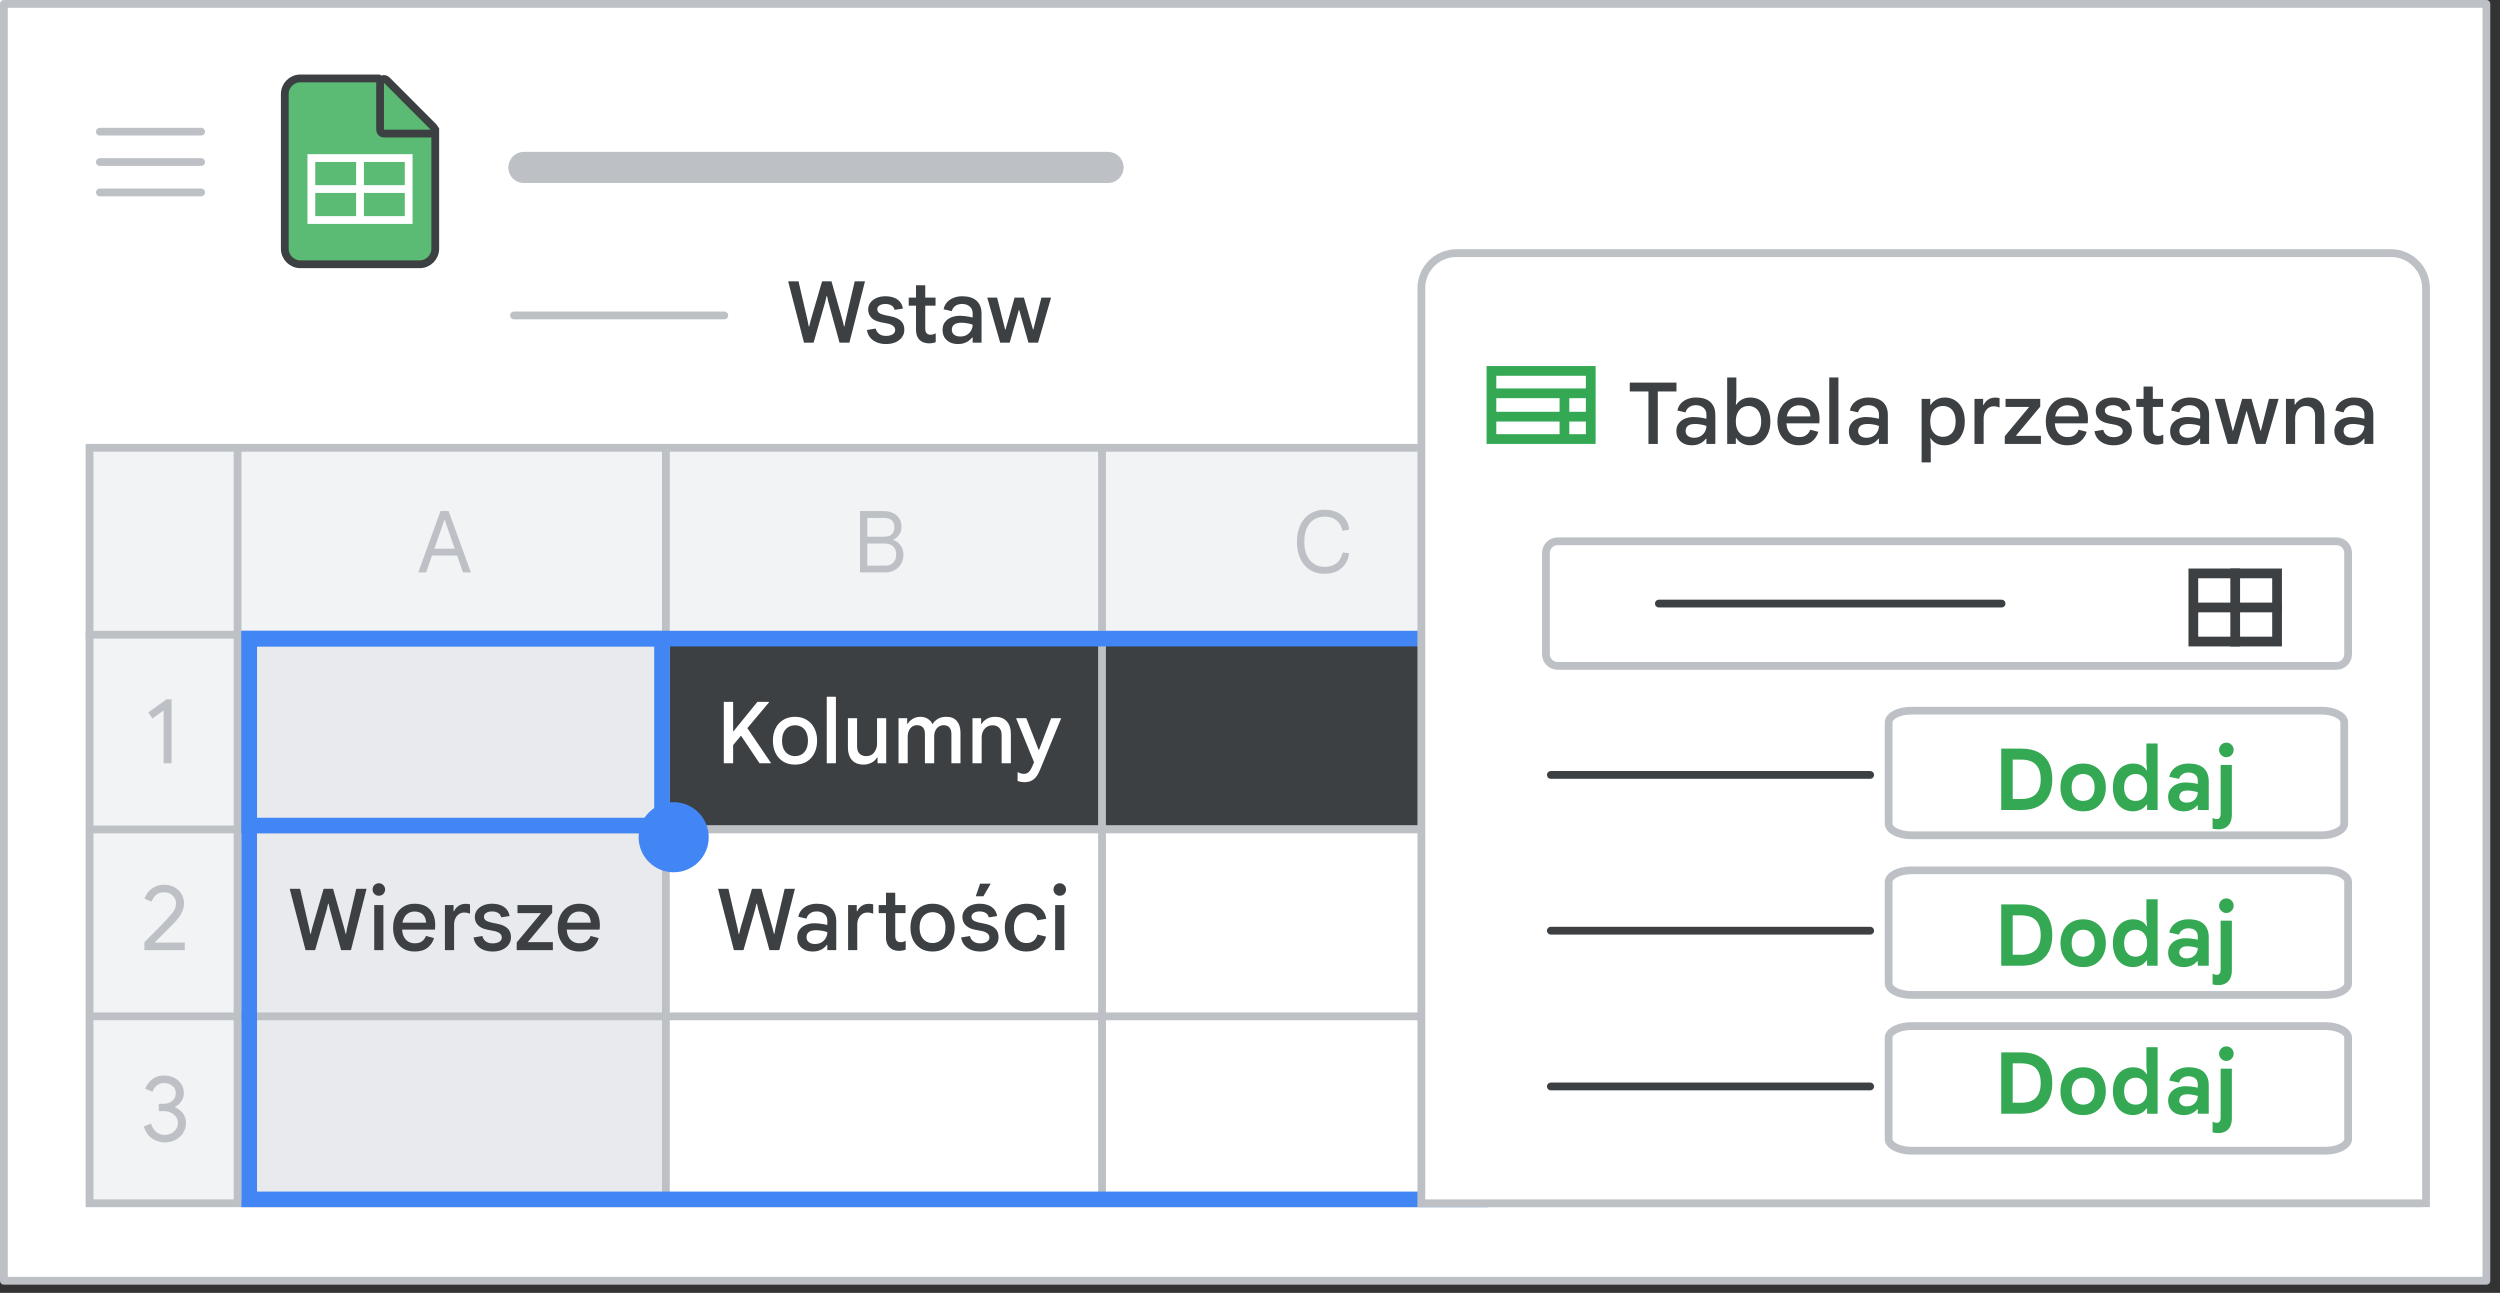 <svg width="321" height="166" viewBox="0 0 321 166" fill="none" xmlns="http://www.w3.org/2000/svg">
<rect x="0" y="0" width="321" height="166" fill="#333333" stroke="none"/>
<g id="sheets-sw-explore-pivot-table" clip-path="url(#clip0_6889_12603)">
<path id="background" d="M319 0H0V164H319V0Z" fill="white"/>
<path id="border" d="M0.5 0.5H319.25V164.45H0.5V0.5Z" fill="white" stroke="#BDC1C6" stroke-linejoin="round"/>
<path id="Line 4" d="M158 77.5H182.842" stroke="white" stroke-linecap="round" stroke-linejoin="round"/>
<g id="sheet-lines">
<path id="Rectangle Copy" d="M85 82H30V154H85V82Z" fill="#E8EAED"/>
<path id="Rectangle Copy_2" d="M222 82H85V106H222V82Z" fill="#3C4043"/>
<path id="sheet-border" d="M30 57H11V155H30V57Z" fill="#F1F3F4"/>
<path id="Line" d="M12.325 130.5H309.675" stroke="#BDC1C6" stroke-linecap="square"/>
<path id="Rectangle" d="M310 57H30V81H310V57Z" fill="#F1F3F4"/>
<path id="sheet-border_2" d="M310.5 57.5H11.5V154.5H310.5V57.5Z" stroke="#BDC1C6"/>
<path id="Line_2" d="M12.325 106.5H310.675" stroke="#BDC1C6" stroke-linecap="square"/>
<path id="Line_3" d="M30.5 58.037V154.037" stroke="#BDC1C6" stroke-linecap="square"/>
<path id="Line_4" d="M85.5 58.037V154.037" stroke="#BDC1C6" stroke-linecap="square"/>
<path id="Line_5" d="M141.5 58.037V154.037" stroke="#BDC1C6" stroke-linecap="square"/>
<path id="Line_6" d="M197.5 58.037V154.037" stroke="#BDC1C6" stroke-linecap="square"/>
<path id="Line_7" d="M254.5 58.037V154.037" stroke="#BDC1C6" stroke-linecap="square"/>
<path id="Line_8" d="M11.5 81.5H310.674" stroke="#BDC1C6" stroke-linecap="square"/>
<path id="Wiersze" d="M39.233 122L37.198 114.124H38.529L39.706 119.217L39.838 119.91H39.904L40.069 119.217L41.554 114.124H42.764L44.205 119.217L44.37 119.899H44.436L44.557 119.217L45.745 114.124H47.065L45.063 122H43.798L42.368 116.786L42.192 116.027H42.126L41.95 116.786L40.465 122H39.233ZM48.051 122V116.214H49.228V122H48.051ZM48.645 115.015C48.425 115.015 48.234 114.938 48.073 114.784C47.919 114.623 47.842 114.432 47.842 114.212C47.842 113.985 47.919 113.794 48.073 113.64C48.234 113.486 48.425 113.409 48.645 113.409C48.865 113.409 49.052 113.486 49.206 113.64C49.367 113.794 49.448 113.985 49.448 114.212C49.448 114.432 49.371 114.623 49.217 114.784C49.063 114.938 48.872 115.015 48.645 115.015ZM53.221 122.176C52.663 122.176 52.175 122.048 51.758 121.791C51.347 121.527 51.028 121.164 50.8 120.702C50.581 120.24 50.471 119.712 50.471 119.118C50.471 118.502 50.588 117.963 50.822 117.501C51.057 117.039 51.38 116.68 51.791 116.423C52.209 116.166 52.685 116.038 53.221 116.038C53.807 116.038 54.295 116.148 54.684 116.368C55.08 116.588 55.377 116.903 55.575 117.314C55.78 117.725 55.883 118.216 55.883 118.788C55.883 118.891 55.879 118.993 55.871 119.096C55.871 119.191 55.864 119.279 55.849 119.36H51.626C51.648 119.69 51.714 119.976 51.824 120.218C51.963 120.511 52.157 120.735 52.407 120.889C52.656 121.043 52.942 121.12 53.264 121.12C53.668 121.12 53.98 121.032 54.2 120.856C54.427 120.673 54.592 120.445 54.694 120.174L55.728 120.449C55.582 120.948 55.303 121.362 54.892 121.692C54.482 122.015 53.925 122.176 53.221 122.176ZM51.669 118.469H54.717C54.702 118.249 54.661 118.051 54.596 117.875C54.529 117.699 54.434 117.549 54.309 117.424C54.185 117.299 54.031 117.204 53.847 117.138C53.672 117.072 53.466 117.039 53.231 117.039C52.916 117.039 52.634 117.12 52.385 117.281C52.142 117.435 51.956 117.666 51.824 117.974C51.758 118.121 51.706 118.286 51.669 118.469ZM57.128 122V116.214H58.239V116.995H58.305C58.386 116.812 58.496 116.65 58.635 116.511C58.782 116.364 58.95 116.251 59.141 116.17C59.339 116.089 59.552 116.049 59.779 116.049C59.918 116.049 60.032 116.056 60.12 116.071C60.208 116.086 60.285 116.104 60.351 116.126V117.325C60.248 117.274 60.135 117.237 60.01 117.215C59.885 117.186 59.75 117.171 59.603 117.171C59.354 117.171 59.13 117.237 58.932 117.369C58.741 117.501 58.587 117.684 58.47 117.919C58.36 118.154 58.305 118.418 58.305 118.711V122H57.128ZM63.267 122.176C62.82 122.176 62.42 122.103 62.068 121.956C61.716 121.809 61.43 121.6 61.21 121.329C60.997 121.058 60.862 120.739 60.803 120.372L61.936 120.185C61.995 120.464 62.138 120.691 62.365 120.867C62.592 121.043 62.893 121.131 63.267 121.131C63.582 121.131 63.854 121.069 64.081 120.944C64.316 120.812 64.433 120.621 64.433 120.372C64.433 120.218 64.389 120.086 64.301 119.976C64.213 119.859 64.085 119.763 63.916 119.69C63.755 119.609 63.553 119.551 63.311 119.514L62.618 119.382C62.295 119.323 62.009 119.224 61.76 119.085C61.511 118.946 61.316 118.762 61.177 118.535C61.038 118.308 60.968 118.04 60.968 117.732C60.968 117.395 61.067 117.098 61.265 116.841C61.463 116.584 61.727 116.386 62.057 116.247C62.394 116.108 62.765 116.038 63.168 116.038C63.571 116.038 63.931 116.097 64.246 116.214C64.561 116.324 64.822 116.496 65.027 116.731C65.232 116.958 65.364 117.255 65.423 117.622L64.356 117.787C64.283 117.508 64.14 117.314 63.927 117.204C63.714 117.087 63.469 117.028 63.19 117.028C62.882 117.028 62.629 117.09 62.431 117.215C62.233 117.34 62.134 117.501 62.134 117.699C62.134 117.89 62.211 118.047 62.365 118.172C62.519 118.289 62.765 118.385 63.102 118.458L63.905 118.623C64.448 118.733 64.866 118.924 65.159 119.195C65.46 119.466 65.61 119.848 65.61 120.339C65.61 120.713 65.504 121.039 65.291 121.318C65.086 121.589 64.807 121.802 64.455 121.956C64.103 122.103 63.707 122.176 63.267 122.176ZM66.346 122V121.01L69.481 117.248H66.445V116.214H70.9V117.204L67.765 120.966H70.988V122H66.346ZM74.361 122.176C73.804 122.176 73.316 122.048 72.898 121.791C72.487 121.527 72.168 121.164 71.941 120.702C71.721 120.24 71.611 119.712 71.611 119.118C71.611 118.502 71.728 117.963 71.963 117.501C72.198 117.039 72.52 116.68 72.931 116.423C73.349 116.166 73.826 116.038 74.361 116.038C74.948 116.038 75.436 116.148 75.824 116.368C76.22 116.588 76.517 116.903 76.715 117.314C76.921 117.725 77.023 118.216 77.023 118.788C77.023 118.891 77.019 118.993 77.012 119.096C77.012 119.191 77.005 119.279 76.99 119.36H72.766C72.788 119.69 72.854 119.976 72.964 120.218C73.103 120.511 73.298 120.735 73.547 120.889C73.796 121.043 74.082 121.12 74.405 121.12C74.808 121.12 75.12 121.032 75.34 120.856C75.567 120.673 75.733 120.445 75.835 120.174L76.869 120.449C76.722 120.948 76.444 121.362 76.033 121.692C75.623 122.015 75.065 122.176 74.361 122.176ZM72.81 118.469H75.857C75.843 118.249 75.802 118.051 75.736 117.875C75.67 117.699 75.575 117.549 75.45 117.424C75.326 117.299 75.171 117.204 74.988 117.138C74.812 117.072 74.607 117.039 74.372 117.039C74.057 117.039 73.775 117.12 73.525 117.281C73.283 117.435 73.096 117.666 72.964 117.974C72.898 118.121 72.847 118.286 72.81 118.469Z" fill="#3C4043"/>
<path id="Warto&#197;&#155;ci" d="M94.233 122L92.198 114.124H93.529L94.706 119.217L94.838 119.91H94.904L95.069 119.217L96.554 114.124H97.764L99.205 119.217L99.37 119.899H99.436L99.557 119.217L100.745 114.124H102.065L100.063 122H98.798L97.368 116.786L97.192 116.027H97.126L96.95 116.786L95.465 122H94.233ZM104.37 122.176C103.967 122.176 103.615 122.103 103.314 121.956C103.014 121.802 102.779 121.589 102.61 121.318C102.449 121.047 102.368 120.724 102.368 120.35C102.368 119.961 102.467 119.635 102.665 119.371C102.863 119.1 103.131 118.894 103.468 118.755C103.806 118.616 104.176 118.546 104.579 118.546C104.785 118.546 104.979 118.557 105.162 118.579C105.346 118.594 105.525 118.619 105.701 118.656C105.877 118.685 106.053 118.722 106.229 118.766V118.216C106.229 117.857 106.105 117.571 105.855 117.358C105.606 117.138 105.276 117.028 104.865 117.028C104.535 117.028 104.253 117.109 104.018 117.27C103.791 117.424 103.633 117.651 103.545 117.952L102.5 117.71C102.574 117.351 102.724 117.046 102.951 116.797C103.186 116.548 103.468 116.361 103.798 116.236C104.136 116.104 104.495 116.038 104.876 116.038C105.69 116.038 106.31 116.232 106.735 116.621C107.161 117.01 107.373 117.567 107.373 118.293V122H106.229V121.329H106.163C106.053 121.476 105.914 121.615 105.745 121.747C105.577 121.872 105.379 121.974 105.151 122.055C104.924 122.136 104.664 122.176 104.37 122.176ZM104.634 121.208C104.957 121.208 105.236 121.142 105.47 121.01C105.705 120.871 105.888 120.687 106.02 120.46C106.16 120.225 106.229 119.969 106.229 119.69C105.987 119.602 105.745 119.54 105.503 119.503C105.261 119.459 105.016 119.437 104.766 119.437C104.378 119.437 104.077 119.514 103.864 119.668C103.659 119.822 103.556 120.049 103.556 120.35C103.556 120.607 103.655 120.816 103.853 120.977C104.059 121.131 104.319 121.208 104.634 121.208ZM108.895 122V116.214H110.006V116.995H110.072C110.152 116.812 110.262 116.65 110.402 116.511C110.548 116.364 110.717 116.251 110.908 116.17C111.106 116.089 111.318 116.049 111.546 116.049C111.685 116.049 111.799 116.056 111.887 116.071C111.975 116.086 112.052 116.104 112.118 116.126V117.325C112.015 117.274 111.901 117.237 111.777 117.215C111.652 117.186 111.516 117.171 111.37 117.171C111.12 117.171 110.897 117.237 110.699 117.369C110.508 117.501 110.354 117.684 110.237 117.919C110.127 118.154 110.072 118.418 110.072 118.711V122H108.895ZM112.826 117.248V116.214H113.761V114.63H114.949V116.214H116.269V117.248H114.949V120.163C114.949 120.434 115.004 120.64 115.114 120.779C115.231 120.911 115.411 120.977 115.653 120.977C115.77 120.977 115.877 120.962 115.972 120.933C116.075 120.904 116.181 120.856 116.291 120.79V121.934C116.159 121.985 116.027 122.022 115.895 122.044C115.763 122.073 115.613 122.088 115.444 122.088C114.923 122.088 114.513 121.938 114.212 121.637C113.911 121.336 113.761 120.915 113.761 120.372V117.248H112.826ZM119.738 122.176C119.159 122.176 118.657 122.048 118.231 121.791C117.806 121.527 117.476 121.164 117.241 120.702C117.014 120.24 116.9 119.708 116.9 119.107C116.9 118.498 117.014 117.967 117.241 117.512C117.476 117.05 117.806 116.691 118.231 116.434C118.657 116.17 119.159 116.038 119.738 116.038C120.325 116.038 120.827 116.17 121.245 116.434C121.671 116.691 121.997 117.05 122.224 117.512C122.459 117.967 122.576 118.498 122.576 119.107C122.576 119.708 122.459 120.24 122.224 120.702C121.997 121.164 121.671 121.527 121.245 121.791C120.827 122.048 120.325 122.176 119.738 122.176ZM119.738 121.087C120.068 121.087 120.358 121.01 120.607 120.856C120.857 120.702 121.051 120.478 121.19 120.185C121.33 119.884 121.399 119.525 121.399 119.107C121.399 118.682 121.33 118.322 121.19 118.029C121.051 117.736 120.857 117.512 120.607 117.358C120.358 117.204 120.072 117.127 119.749 117.127C119.419 117.127 119.13 117.204 118.88 117.358C118.631 117.512 118.433 117.736 118.286 118.029C118.147 118.322 118.077 118.682 118.077 119.107C118.077 119.532 118.147 119.892 118.286 120.185C118.433 120.478 118.631 120.702 118.88 120.856C119.137 121.01 119.423 121.087 119.738 121.087ZM125.872 122.176C125.425 122.176 125.025 122.103 124.673 121.956C124.321 121.809 124.035 121.6 123.815 121.329C123.603 121.058 123.467 120.739 123.408 120.372L124.541 120.185C124.6 120.464 124.743 120.691 124.97 120.867C125.198 121.043 125.498 121.131 125.872 121.131C126.188 121.131 126.459 121.069 126.686 120.944C126.921 120.812 127.038 120.621 127.038 120.372C127.038 120.218 126.994 120.086 126.906 119.976C126.818 119.859 126.69 119.763 126.521 119.69C126.36 119.609 126.158 119.551 125.916 119.514L125.223 119.382C124.901 119.323 124.615 119.224 124.365 119.085C124.116 118.946 123.922 118.762 123.782 118.535C123.643 118.308 123.573 118.04 123.573 117.732C123.573 117.395 123.672 117.098 123.87 116.841C124.068 116.584 124.332 116.386 124.662 116.247C125 116.108 125.37 116.038 125.773 116.038C126.177 116.038 126.536 116.097 126.851 116.214C127.167 116.324 127.427 116.496 127.632 116.731C127.838 116.958 127.97 117.255 128.028 117.622L126.961 117.787C126.888 117.508 126.745 117.314 126.532 117.204C126.32 117.087 126.074 117.028 125.795 117.028C125.487 117.028 125.234 117.09 125.036 117.215C124.838 117.34 124.739 117.501 124.739 117.699C124.739 117.89 124.816 118.047 124.97 118.172C125.124 118.289 125.37 118.385 125.707 118.458L126.51 118.623C127.053 118.733 127.471 118.924 127.764 119.195C128.065 119.466 128.215 119.848 128.215 120.339C128.215 120.713 128.109 121.039 127.896 121.318C127.691 121.589 127.412 121.802 127.06 121.956C126.708 122.103 126.312 122.176 125.872 122.176ZM125.289 115.081L125.839 113.464H127.203L126.268 115.081H125.289ZM131.778 122.176C131.228 122.176 130.744 122.051 130.326 121.802C129.916 121.545 129.593 121.186 129.358 120.724C129.131 120.262 129.017 119.723 129.017 119.107C129.017 118.484 129.135 117.945 129.369 117.49C129.611 117.028 129.941 116.672 130.359 116.423C130.785 116.166 131.272 116.038 131.822 116.038C132.512 116.038 133.08 116.21 133.527 116.555C133.975 116.9 134.246 117.373 134.341 117.974L133.197 118.161C133.124 117.846 132.966 117.596 132.724 117.413C132.49 117.222 132.182 117.127 131.8 117.127C131.5 117.127 131.228 117.204 130.986 117.358C130.744 117.505 130.55 117.725 130.403 118.018C130.264 118.311 130.194 118.674 130.194 119.107C130.194 119.532 130.264 119.895 130.403 120.196C130.543 120.489 130.733 120.713 130.975 120.867C131.217 121.014 131.492 121.087 131.8 121.087C132.167 121.087 132.464 120.995 132.691 120.812C132.926 120.629 133.098 120.357 133.208 119.998L134.319 120.262C134.18 120.827 133.898 121.289 133.472 121.648C133.047 122 132.482 122.176 131.778 122.176ZM135.481 122V116.214H136.658V122H135.481ZM136.075 115.015C135.855 115.015 135.665 114.938 135.503 114.784C135.349 114.623 135.272 114.432 135.272 114.212C135.272 113.985 135.349 113.794 135.503 113.64C135.665 113.486 135.855 113.409 136.075 113.409C136.295 113.409 136.482 113.486 136.636 113.64C136.798 113.794 136.878 113.985 136.878 114.212C136.878 114.432 136.801 114.623 136.647 114.784C136.493 114.938 136.303 115.015 136.075 115.015Z" fill="#3C4043"/>
<path id="Wstaw" d="M103.233 44L101.198 36.124H102.529L103.706 41.217L103.838 41.91H103.904L104.069 41.217L105.554 36.124H106.764L108.205 41.217L108.37 41.899H108.436L108.557 41.217L109.745 36.124H111.065L109.063 44H107.798L106.368 38.786L106.192 38.027H106.126L105.95 38.786L104.465 44H103.233ZM113.775 44.176C113.327 44.176 112.928 44.103 112.576 43.956C112.224 43.809 111.938 43.6 111.718 43.329C111.505 43.058 111.369 42.739 111.311 42.372L112.444 42.185C112.502 42.464 112.645 42.691 112.873 42.867C113.1 43.043 113.401 43.131 113.775 43.131C114.09 43.131 114.361 43.069 114.589 42.944C114.823 42.812 114.941 42.621 114.941 42.372C114.941 42.218 114.897 42.086 114.809 41.976C114.721 41.859 114.592 41.763 114.424 41.69C114.262 41.609 114.061 41.551 113.819 41.514L113.126 41.382C112.803 41.323 112.517 41.224 112.268 41.085C112.018 40.946 111.824 40.762 111.685 40.535C111.545 40.308 111.476 40.04 111.476 39.732C111.476 39.395 111.575 39.098 111.773 38.841C111.971 38.584 112.235 38.386 112.565 38.247C112.902 38.108 113.272 38.038 113.676 38.038C114.079 38.038 114.438 38.097 114.754 38.214C115.069 38.324 115.329 38.496 115.535 38.731C115.74 38.958 115.872 39.255 115.931 39.622L114.864 39.787C114.79 39.508 114.647 39.314 114.435 39.204C114.222 39.087 113.976 39.028 113.698 39.028C113.39 39.028 113.137 39.09 112.939 39.215C112.741 39.34 112.642 39.501 112.642 39.699C112.642 39.89 112.719 40.047 112.873 40.172C113.027 40.289 113.272 40.385 113.61 40.458L114.413 40.623C114.955 40.733 115.373 40.924 115.667 41.195C115.967 41.466 116.118 41.848 116.118 42.339C116.118 42.713 116.011 43.039 115.799 43.318C115.593 43.589 115.315 43.802 114.963 43.956C114.611 44.103 114.215 44.176 113.775 44.176ZM116.68 39.248V38.214H117.615V36.63H118.803V38.214H120.123V39.248H118.803V42.163C118.803 42.434 118.858 42.64 118.968 42.779C119.086 42.911 119.265 42.977 119.507 42.977C119.625 42.977 119.731 42.962 119.826 42.933C119.929 42.904 120.035 42.856 120.145 42.79V43.934C120.013 43.985 119.881 44.022 119.749 44.044C119.617 44.073 119.467 44.088 119.298 44.088C118.778 44.088 118.367 43.938 118.066 43.637C117.766 43.336 117.615 42.915 117.615 42.372V39.248H116.68ZM123.028 44.176C122.624 44.176 122.272 44.103 121.972 43.956C121.671 43.802 121.436 43.589 121.268 43.318C121.106 43.047 121.026 42.724 121.026 42.35C121.026 41.961 121.125 41.635 121.323 41.371C121.521 41.1 121.788 40.894 122.126 40.755C122.463 40.616 122.833 40.546 123.237 40.546C123.442 40.546 123.636 40.557 123.82 40.579C124.003 40.594 124.183 40.619 124.359 40.656C124.535 40.685 124.711 40.722 124.887 40.766V40.216C124.887 39.857 124.762 39.571 124.513 39.358C124.263 39.138 123.933 39.028 123.523 39.028C123.193 39.028 122.91 39.109 122.676 39.27C122.448 39.424 122.291 39.651 122.203 39.952L121.158 39.71C121.231 39.351 121.381 39.046 121.609 38.797C121.843 38.548 122.126 38.361 122.456 38.236C122.793 38.104 123.152 38.038 123.534 38.038C124.348 38.038 124.967 38.232 125.393 38.621C125.818 39.01 126.031 39.567 126.031 40.293V44H124.887V43.329H124.821C124.711 43.476 124.571 43.615 124.403 43.747C124.234 43.872 124.036 43.974 123.809 44.055C123.581 44.136 123.321 44.176 123.028 44.176ZM123.292 43.208C123.614 43.208 123.893 43.142 124.128 43.01C124.362 42.871 124.546 42.687 124.678 42.46C124.817 42.225 124.887 41.969 124.887 41.69C124.645 41.602 124.403 41.54 124.161 41.503C123.919 41.459 123.673 41.437 123.424 41.437C123.035 41.437 122.734 41.514 122.522 41.668C122.316 41.822 122.214 42.049 122.214 42.35C122.214 42.607 122.313 42.816 122.511 42.977C122.716 43.131 122.976 43.208 123.292 43.208ZM128.424 44L126.763 38.214H128.028L129.062 42.328H129.106L130.272 38.214H131.471L132.637 42.317H132.681L133.715 38.214H134.958L133.286 44H132.054L130.866 39.798H130.822L129.645 44H128.424Z" fill="#3C4043"/>
<path id="Kolumny" d="M92.935 98V90.124H94.134V93.952L97.247 90.124H98.732V90.19L95.96 93.49L98.974 97.934V98H97.522L95.146 94.458L94.134 95.668V98H92.935ZM102.078 98.176C101.499 98.176 100.996 98.048 100.571 97.791C100.146 97.527 99.816 97.164 99.581 96.702C99.354 96.24 99.24 95.708 99.24 95.107C99.24 94.498 99.354 93.967 99.581 93.512C99.816 93.05 100.146 92.691 100.571 92.434C100.996 92.17 101.499 92.038 102.078 92.038C102.665 92.038 103.167 92.17 103.585 92.434C104.01 92.691 104.337 93.05 104.564 93.512C104.799 93.967 104.916 94.498 104.916 95.107C104.916 95.708 104.799 96.24 104.564 96.702C104.337 97.164 104.01 97.527 103.585 97.791C103.167 98.048 102.665 98.176 102.078 98.176ZM102.078 97.087C102.408 97.087 102.698 97.01 102.947 96.856C103.196 96.702 103.391 96.478 103.53 96.185C103.669 95.884 103.739 95.525 103.739 95.107C103.739 94.682 103.669 94.322 103.53 94.029C103.391 93.736 103.196 93.512 102.947 93.358C102.698 93.204 102.412 93.127 102.089 93.127C101.759 93.127 101.469 93.204 101.22 93.358C100.971 93.512 100.773 93.736 100.626 94.029C100.487 94.322 100.417 94.682 100.417 95.107C100.417 95.532 100.487 95.892 100.626 96.185C100.773 96.478 100.971 96.702 101.22 96.856C101.477 97.01 101.763 97.087 102.078 97.087ZM106.155 98V89.464H107.332V98H106.155ZM110.896 98.176C110.243 98.176 109.741 97.982 109.389 97.593C109.044 97.197 108.872 96.658 108.872 95.976V92.214H110.049V95.822C110.049 96.255 110.155 96.574 110.368 96.779C110.588 96.984 110.87 97.087 111.215 97.087C111.508 97.087 111.758 97.017 111.963 96.878C112.168 96.731 112.326 96.537 112.436 96.295C112.553 96.053 112.612 95.789 112.612 95.503V92.214H113.789V98H112.678V97.263H112.612C112.517 97.439 112.381 97.597 112.205 97.736C112.036 97.875 111.838 97.982 111.611 98.055C111.391 98.136 111.153 98.176 110.896 98.176ZM115.372 98V92.214H116.483V92.94H116.549C116.652 92.764 116.784 92.61 116.945 92.478C117.106 92.339 117.29 92.232 117.495 92.159C117.7 92.078 117.92 92.038 118.155 92.038C118.544 92.038 118.87 92.126 119.134 92.302C119.405 92.471 119.603 92.698 119.728 92.984C119.897 92.705 120.128 92.478 120.421 92.302C120.722 92.126 121.085 92.038 121.51 92.038C122.111 92.038 122.562 92.221 122.863 92.588C123.171 92.947 123.325 93.439 123.325 94.062V98H122.159V94.249C122.159 93.868 122.071 93.585 121.895 93.402C121.726 93.211 121.484 93.116 121.169 93.116C120.927 93.116 120.714 93.178 120.531 93.303C120.348 93.428 120.205 93.6 120.102 93.82C119.999 94.033 119.948 94.282 119.948 94.568V98H118.76V94.26C118.76 93.871 118.672 93.585 118.496 93.402C118.32 93.211 118.071 93.116 117.748 93.116C117.513 93.116 117.304 93.178 117.121 93.303C116.945 93.428 116.806 93.6 116.703 93.82C116.6 94.04 116.549 94.293 116.549 94.579V98H115.372ZM124.868 98V92.214H125.979V92.951H126.045C126.199 92.68 126.427 92.46 126.727 92.291C127.035 92.122 127.38 92.038 127.761 92.038C128.421 92.038 128.924 92.232 129.268 92.621C129.62 93.01 129.796 93.549 129.796 94.238V98H128.608V94.392C128.608 93.959 128.498 93.64 128.278 93.435C128.066 93.23 127.787 93.127 127.442 93.127C127.156 93.127 126.907 93.2 126.694 93.347C126.489 93.486 126.328 93.677 126.21 93.919C126.1 94.154 126.045 94.418 126.045 94.711V98H124.868ZM131.549 100.431C131.38 100.431 131.219 100.416 131.065 100.387C130.911 100.358 130.775 100.317 130.658 100.266V99.144C130.731 99.181 130.837 99.225 130.977 99.276C131.123 99.335 131.288 99.364 131.472 99.364C131.626 99.364 131.761 99.335 131.879 99.276C132.003 99.217 132.117 99.118 132.22 98.979C132.33 98.847 132.436 98.66 132.539 98.418L132.77 97.868L130.46 92.214H131.78L133.364 96.295H133.408L134.97 92.214H136.257L133.551 98.814C133.397 99.203 133.224 99.514 133.034 99.749C132.843 99.991 132.627 100.163 132.385 100.266C132.15 100.376 131.871 100.431 131.549 100.431Z" fill="white"/>
</g>
<path id="Line 4_2" d="M67.269 21.5H142.268" stroke="#BDC1C6" stroke-width="4" stroke-linecap="round" stroke-linejoin="round"/>
<g id="Sheets logo">
<path id="Rectangle_2" fill-rule="evenodd" clip-rule="evenodd" d="M36.568 12.068C36.568 10.964 37.464 10.068 38.568 10.068H48.593L55.887 16.671V31.932C55.887 33.036 54.991 33.932 53.887 33.932H38.568C37.464 33.932 36.568 33.036 36.568 31.932V12.068Z" fill="#5BBA73" stroke="#3C4043"/>
<g id="Group">
<path id="Line 11" d="M40.546 24.273H51.91" stroke="white" stroke-linecap="square"/>
<path id="Rectangle_3" d="M52.477 20.296H39.977V28.25H52.477V20.296Z" stroke="white"/>
<path id="Line 12" d="M46.227 20.864V27.682" stroke="white" stroke-linecap="square"/>
</g>
<path id="Path 5" d="M55.298 17.15C55.5 17.15 55.682 17.029 55.76 16.842C55.837 16.655 55.795 16.44 55.652 16.297L49.657 10.289C49.514 10.146 49.298 10.103 49.112 10.18C48.925 10.257 48.803 10.44 48.803 10.642V16.65C48.803 16.783 48.855 16.91 48.949 17.004C49.043 17.098 49.17 17.15 49.303 17.15H55.298Z" fill="#5BBA73" stroke="#3C4043" stroke-linejoin="round"/>
</g>
<g id="Menu">
<path id="Line_9" d="M12.825 16.906H25.825" stroke="#BDC1C6" stroke-linecap="round" stroke-linejoin="round"/>
<path id="Line_10" d="M12.825 20.806H25.825" stroke="#BDC1C6" stroke-linecap="round" stroke-linejoin="round"/>
<path id="Line_11" d="M12.825 24.706H25.825" stroke="#BDC1C6" stroke-linecap="round" stroke-linejoin="round"/>
</g>
<path id="Line Copy 11" d="M212.5 94H239.5" stroke="#BDC1C6" stroke-linecap="round"/>
<path id="Line Copy 10" d="M212.5 142H239.5" stroke="#BDC1C6" stroke-linecap="round"/>
<path id="Line Copy 13" d="M271 94H298" stroke="#BDC1C6" stroke-linecap="round"/>
<path id="Line Copy 12" d="M271 142H298" stroke="#BDC1C6" stroke-linecap="round"/>
<path id="Line Copy 15" d="M212.5 119H239.5" stroke="#BDC1C6" stroke-linecap="round"/>
<path id="Line Copy 14" d="M271 119H298" stroke="#BDC1C6" stroke-linecap="round"/>
<path id="Line Copy" d="M66 40.5H93" stroke="#BDC1C6" stroke-linecap="round"/>
<path id="Rectangle_4" d="M85 82H32V106H85V82Z" stroke="#4285F4" stroke-width="2"/>
<path id="Rectangle_5" d="M190 82H32V154H190V82Z" stroke="#4285F4" stroke-width="2"/>
<path id="E" d="M280.924 73.5V65.624H285.764V66.515H281.859V68.99H285.423V69.881H281.859V72.609H285.764V73.5H280.924Z" fill="#BDC1C6"/>
<path id="D" d="M222.924 73.5V65.624H225.553C226.316 65.624 226.965 65.782 227.5 66.097C228.035 66.405 228.442 66.852 228.721 67.439C229.007 68.026 229.15 68.733 229.15 69.562C229.15 70.391 229.007 71.098 228.721 71.685C228.442 72.272 228.035 72.723 227.5 73.038C226.965 73.346 226.316 73.5 225.553 73.5H222.924ZM223.859 72.609H225.542C226.099 72.609 226.576 72.503 226.972 72.29C227.368 72.07 227.672 71.736 227.885 71.289C228.105 70.842 228.215 70.266 228.215 69.562C228.215 68.858 228.105 68.282 227.885 67.835C227.672 67.38 227.368 67.047 226.972 66.834C226.576 66.621 226.099 66.515 225.542 66.515H223.859V72.609Z" fill="#BDC1C6"/>
<path id="C" d="M170.07 73.676C169.542 73.676 169.062 73.584 168.629 73.401C168.196 73.21 167.822 72.935 167.507 72.576C167.192 72.217 166.95 71.784 166.781 71.278C166.612 70.772 166.528 70.2 166.528 69.562C166.528 68.924 166.616 68.352 166.792 67.846C166.968 67.333 167.214 66.9 167.529 66.548C167.852 66.189 168.229 65.917 168.662 65.734C169.095 65.543 169.564 65.448 170.07 65.448C170.635 65.448 171.148 65.547 171.61 65.745C172.072 65.943 172.446 66.233 172.732 66.614C173.025 66.995 173.19 67.461 173.227 68.011L172.358 68.143C172.314 67.828 172.2 67.534 172.017 67.263C171.834 66.984 171.581 66.761 171.258 66.592C170.943 66.423 170.547 66.339 170.07 66.339C169.571 66.339 169.124 66.46 168.728 66.702C168.339 66.944 168.031 67.303 167.804 67.78C167.584 68.257 167.474 68.851 167.474 69.562C167.474 70.266 167.588 70.856 167.815 71.333C168.042 71.81 168.35 72.173 168.739 72.422C169.135 72.664 169.579 72.785 170.07 72.785C170.525 72.785 170.913 72.704 171.236 72.543C171.559 72.382 171.815 72.162 172.006 71.883C172.204 71.604 172.332 71.289 172.391 70.937L173.227 71.036C173.154 71.601 172.974 72.081 172.688 72.477C172.402 72.873 172.035 73.174 171.588 73.379C171.141 73.577 170.635 73.676 170.07 73.676Z" fill="#BDC1C6"/>
<path id="B" d="M110.424 73.5V65.624H113.482C113.915 65.624 114.3 65.705 114.637 65.866C114.982 66.02 115.253 66.247 115.451 66.548C115.649 66.841 115.748 67.193 115.748 67.604C115.748 68.029 115.649 68.381 115.451 68.66C115.26 68.939 115.011 69.151 114.703 69.298V69.342C115.084 69.474 115.396 69.705 115.638 70.035C115.88 70.365 116.001 70.757 116.001 71.212C116.001 71.667 115.898 72.066 115.693 72.411C115.495 72.756 115.216 73.023 114.857 73.214C114.505 73.405 114.098 73.5 113.636 73.5H110.424ZM111.359 69.793V72.62H113.68C113.959 72.62 114.201 72.565 114.406 72.455C114.619 72.345 114.78 72.184 114.89 71.971C115.007 71.758 115.066 71.502 115.066 71.201C115.066 70.893 115.007 70.636 114.89 70.431C114.773 70.218 114.608 70.061 114.395 69.958C114.182 69.848 113.929 69.793 113.636 69.793H111.359ZM111.359 68.913H113.482C113.768 68.913 114.01 68.873 114.208 68.792C114.413 68.704 114.567 68.572 114.67 68.396C114.78 68.22 114.835 67.993 114.835 67.714C114.835 67.428 114.78 67.197 114.67 67.021C114.567 66.845 114.417 66.717 114.219 66.636C114.028 66.548 113.797 66.504 113.526 66.504H111.359V68.913Z" fill="#BDC1C6"/>
<path id="A" d="M53.709 73.5L56.558 65.624H57.603L60.463 73.5H59.451L58.692 71.333H55.469L54.71 73.5H53.709ZM58.384 70.453L57.394 67.604L57.108 66.757H57.064L56.767 67.604L55.777 70.453H58.384Z" fill="#BDC1C6"/>
<path id="3" d="M21.132 146.692C20.812 146.692 20.472 146.624 20.112 146.488C19.752 146.352 19.424 146.136 19.128 145.84C18.832 145.536 18.612 145.136 18.468 144.64L19.392 144.256C19.528 144.72 19.748 145.08 20.052 145.336C20.356 145.592 20.716 145.72 21.132 145.72C21.444 145.72 21.728 145.656 21.984 145.528C22.248 145.392 22.456 145.208 22.608 144.976C22.768 144.744 22.848 144.48 22.848 144.184C22.848 143.896 22.768 143.64 22.608 143.416C22.448 143.184 22.236 143.004 21.972 142.876C21.708 142.74 21.416 142.672 21.096 142.672H20.388V141.724H21.024C21.312 141.724 21.572 141.668 21.804 141.556C22.044 141.444 22.232 141.284 22.368 141.076C22.504 140.868 22.572 140.624 22.572 140.344C22.572 139.952 22.424 139.644 22.128 139.42C21.84 139.188 21.488 139.072 21.072 139.072C20.768 139.072 20.516 139.132 20.316 139.252C20.116 139.364 19.956 139.508 19.836 139.684C19.724 139.852 19.64 140.02 19.584 140.188L18.648 139.792C18.728 139.552 18.868 139.304 19.068 139.048C19.268 138.784 19.532 138.56 19.86 138.376C20.196 138.192 20.6 138.1 21.072 138.1C21.56 138.1 21.992 138.196 22.368 138.388C22.752 138.58 23.052 138.848 23.268 139.192C23.492 139.528 23.604 139.912 23.604 140.344C23.604 140.648 23.548 140.916 23.436 141.148C23.332 141.38 23.192 141.576 23.016 141.736C22.848 141.896 22.668 142.024 22.476 142.12V142.168C22.732 142.272 22.964 142.42 23.172 142.612C23.388 142.796 23.56 143.02 23.688 143.284C23.816 143.54 23.88 143.836 23.88 144.172C23.88 144.66 23.756 145.096 23.508 145.48C23.26 145.856 22.928 146.152 22.512 146.368C22.096 146.584 21.636 146.692 21.132 146.692Z" fill="#BDC1C6"/>
<path id="2" d="M18.54 122V120.98L18.828 120.692C18.996 120.524 19.204 120.316 19.452 120.068C19.7 119.812 19.96 119.548 20.232 119.276C20.504 118.996 20.756 118.736 20.988 118.496C21.228 118.248 21.416 118.048 21.552 117.896C21.8 117.624 22 117.392 22.152 117.2C22.304 117 22.416 116.808 22.488 116.624C22.56 116.432 22.596 116.212 22.596 115.964C22.596 115.732 22.536 115.512 22.416 115.304C22.296 115.088 22.12 114.912 21.888 114.776C21.664 114.64 21.38 114.572 21.036 114.572C20.716 114.572 20.444 114.64 20.22 114.776C20.004 114.912 19.836 115.076 19.716 115.268C19.596 115.452 19.516 115.62 19.476 115.772L18.552 115.4C18.6 115.232 18.684 115.048 18.804 114.848C18.932 114.64 19.096 114.444 19.296 114.26C19.504 114.068 19.752 113.912 20.04 113.792C20.336 113.664 20.676 113.6 21.06 113.6C21.58 113.6 22.032 113.712 22.416 113.936C22.8 114.152 23.096 114.44 23.304 114.8C23.52 115.152 23.628 115.536 23.628 115.952C23.628 116.312 23.56 116.656 23.424 116.984C23.288 117.304 23.12 117.596 22.92 117.86C22.72 118.124 22.516 118.356 22.308 118.556L21.876 118.988C21.692 119.172 21.496 119.372 21.288 119.588C21.08 119.796 20.876 120 20.676 120.2C20.476 120.4 20.3 120.576 20.148 120.728C20.004 120.88 19.904 120.98 19.848 121.028H23.724V122H18.54Z" fill="#BDC1C6"/>
<path id="1" d="M21.008 98V91.22L19.568 92.252L19.04 91.472L21.38 89.792H22.028V98H21.008Z" fill="#BDC1C6"/>
<path id="sheet-border_3" d="M311 154.5H311.5V154V37C311.5 34.515 309.485 32.5 307 32.5H187C184.515 32.5 182.5 34.515 182.5 37V154V154.5H183H311Z" fill="white" stroke="#BDC1C6"/>
<path id="Tabela przestawna" d="M211.662 57V50.268H209.264V49.124H215.259V50.268H212.861V57H211.662ZM217.245 57.176C216.842 57.176 216.49 57.103 216.189 56.956C215.889 56.802 215.654 56.589 215.485 56.318C215.324 56.047 215.243 55.724 215.243 55.35C215.243 54.961 215.342 54.635 215.54 54.371C215.738 54.1 216.006 53.894 216.343 53.755C216.681 53.616 217.051 53.546 217.454 53.546C217.66 53.546 217.854 53.557 218.037 53.579C218.221 53.594 218.4 53.619 218.576 53.656C218.752 53.685 218.928 53.722 219.104 53.766V53.216C219.104 52.857 218.98 52.571 218.73 52.358C218.481 52.138 218.151 52.028 217.74 52.028C217.41 52.028 217.128 52.109 216.893 52.27C216.666 52.424 216.508 52.651 216.42 52.952L215.375 52.71C215.449 52.351 215.599 52.046 215.826 51.797C216.061 51.548 216.343 51.361 216.673 51.236C217.011 51.104 217.37 51.038 217.751 51.038C218.565 51.038 219.185 51.232 219.61 51.621C220.036 52.01 220.248 52.567 220.248 53.293V57H219.104V56.329H219.038C218.928 56.476 218.789 56.615 218.62 56.747C218.452 56.872 218.254 56.974 218.026 57.055C217.799 57.136 217.539 57.176 217.245 57.176ZM217.509 56.208C217.832 56.208 218.111 56.142 218.345 56.01C218.58 55.871 218.763 55.687 218.895 55.46C219.035 55.225 219.104 54.969 219.104 54.69C218.862 54.602 218.62 54.54 218.378 54.503C218.136 54.459 217.891 54.437 217.641 54.437C217.253 54.437 216.952 54.514 216.739 54.668C216.534 54.822 216.431 55.049 216.431 55.35C216.431 55.607 216.53 55.816 216.728 55.977C216.934 56.131 217.194 56.208 217.509 56.208ZM224.729 57.176C224.443 57.176 224.182 57.132 223.948 57.044C223.72 56.963 223.522 56.853 223.354 56.714C223.192 56.575 223.057 56.424 222.947 56.263H222.881V57H221.77V48.464H222.947V51.126L222.881 51.951H222.947C223.042 51.797 223.174 51.65 223.343 51.511C223.511 51.372 223.713 51.258 223.948 51.17C224.19 51.082 224.454 51.038 224.74 51.038C225.246 51.038 225.689 51.163 226.071 51.412C226.459 51.661 226.764 52.017 226.984 52.479C227.204 52.934 227.314 53.476 227.314 54.107C227.314 54.73 227.204 55.273 226.984 55.735C226.764 56.197 226.459 56.553 226.071 56.802C225.682 57.051 225.235 57.176 224.729 57.176ZM224.509 56.087C224.824 56.087 225.103 56.01 225.345 55.856C225.594 55.702 225.788 55.478 225.928 55.185C226.067 54.892 226.137 54.532 226.137 54.107C226.137 53.682 226.067 53.322 225.928 53.029C225.788 52.736 225.594 52.512 225.345 52.358C225.103 52.204 224.824 52.127 224.509 52.127C224.201 52.127 223.922 52.204 223.673 52.358C223.431 52.512 223.236 52.736 223.09 53.029C222.95 53.322 222.881 53.682 222.881 54.107C222.881 54.532 222.95 54.892 223.09 55.185C223.236 55.478 223.431 55.702 223.673 55.856C223.922 56.01 224.201 56.087 224.509 56.087ZM230.968 57.176C230.41 57.176 229.923 57.048 229.505 56.791C229.094 56.527 228.775 56.164 228.548 55.702C228.328 55.24 228.218 54.712 228.218 54.118C228.218 53.502 228.335 52.963 228.57 52.501C228.804 52.039 229.127 51.68 229.538 51.423C229.956 51.166 230.432 51.038 230.968 51.038C231.554 51.038 232.042 51.148 232.431 51.368C232.827 51.588 233.124 51.903 233.322 52.314C233.527 52.725 233.63 53.216 233.63 53.788C233.63 53.891 233.626 53.993 233.619 54.096C233.619 54.191 233.611 54.279 233.597 54.36H229.373C229.395 54.69 229.461 54.976 229.571 55.218C229.71 55.511 229.904 55.735 230.154 55.889C230.403 56.043 230.689 56.12 231.012 56.12C231.415 56.12 231.727 56.032 231.947 55.856C232.174 55.673 232.339 55.445 232.442 55.174L233.476 55.449C233.329 55.948 233.05 56.362 232.64 56.692C232.229 57.015 231.672 57.176 230.968 57.176ZM229.417 53.469H232.464C232.449 53.249 232.409 53.051 232.343 52.875C232.277 52.699 232.181 52.549 232.057 52.424C231.932 52.299 231.778 52.204 231.595 52.138C231.419 52.072 231.213 52.039 230.979 52.039C230.663 52.039 230.381 52.12 230.132 52.281C229.89 52.435 229.703 52.666 229.571 52.974C229.505 53.121 229.453 53.286 229.417 53.469ZM234.875 57V48.464H236.052V57H234.875ZM239.396 57.176C238.992 57.176 238.64 57.103 238.34 56.956C238.039 56.802 237.804 56.589 237.636 56.318C237.474 56.047 237.394 55.724 237.394 55.35C237.394 54.961 237.493 54.635 237.691 54.371C237.889 54.1 238.156 53.894 238.494 53.755C238.831 53.616 239.201 53.546 239.605 53.546C239.81 53.546 240.004 53.557 240.188 53.579C240.371 53.594 240.551 53.619 240.727 53.656C240.903 53.685 241.079 53.722 241.255 53.766V53.216C241.255 52.857 241.13 52.571 240.881 52.358C240.631 52.138 240.301 52.028 239.891 52.028C239.561 52.028 239.278 52.109 239.044 52.27C238.816 52.424 238.659 52.651 238.571 52.952L237.526 52.71C237.599 52.351 237.749 52.046 237.977 51.797C238.211 51.548 238.494 51.361 238.824 51.236C239.161 51.104 239.52 51.038 239.902 51.038C240.716 51.038 241.335 51.232 241.761 51.621C242.186 52.01 242.399 52.567 242.399 53.293V57H241.255V56.329H241.189C241.079 56.476 240.939 56.615 240.771 56.747C240.602 56.872 240.404 56.974 240.177 57.055C239.949 57.136 239.689 57.176 239.396 57.176ZM239.66 56.208C239.982 56.208 240.261 56.142 240.496 56.01C240.73 55.871 240.914 55.687 241.046 55.46C241.185 55.225 241.255 54.969 241.255 54.69C241.013 54.602 240.771 54.54 240.529 54.503C240.287 54.459 240.041 54.437 239.792 54.437C239.403 54.437 239.102 54.514 238.89 54.668C238.684 54.822 238.582 55.049 238.582 55.35C238.582 55.607 238.681 55.816 238.879 55.977C239.084 56.131 239.344 56.208 239.66 56.208ZM246.734 59.376V51.214H247.845V51.973H247.911C248.014 51.804 248.15 51.65 248.318 51.511C248.494 51.372 248.7 51.258 248.934 51.17C249.169 51.082 249.422 51.038 249.693 51.038C250.199 51.038 250.647 51.163 251.035 51.412C251.424 51.654 251.728 52.006 251.948 52.468C252.168 52.923 252.278 53.469 252.278 54.107C252.278 54.738 252.165 55.284 251.937 55.746C251.717 56.208 251.413 56.564 251.024 56.813C250.643 57.055 250.199 57.176 249.693 57.176C249.253 57.176 248.879 57.088 248.571 56.912C248.271 56.729 248.051 56.516 247.911 56.274H247.845L247.911 57.088V59.376H246.734ZM249.473 56.087C249.789 56.087 250.067 56.014 250.309 55.867C250.559 55.72 250.753 55.5 250.892 55.207C251.032 54.906 251.101 54.54 251.101 54.107C251.101 53.667 251.032 53.3 250.892 53.007C250.753 52.714 250.559 52.494 250.309 52.347C250.067 52.2 249.789 52.127 249.473 52.127C249.165 52.127 248.887 52.2 248.637 52.347C248.395 52.494 248.201 52.714 248.054 53.007C247.915 53.3 247.845 53.667 247.845 54.107C247.845 54.54 247.915 54.906 248.054 55.207C248.201 55.5 248.395 55.72 248.637 55.867C248.887 56.014 249.165 56.087 249.473 56.087ZM253.523 57V51.214H254.634V51.995H254.7C254.781 51.812 254.891 51.65 255.03 51.511C255.177 51.364 255.346 51.251 255.536 51.17C255.734 51.089 255.947 51.049 256.174 51.049C256.314 51.049 256.427 51.056 256.515 51.071C256.603 51.086 256.68 51.104 256.746 51.126V52.325C256.644 52.274 256.53 52.237 256.405 52.215C256.281 52.186 256.145 52.171 255.998 52.171C255.749 52.171 255.525 52.237 255.327 52.369C255.137 52.501 254.983 52.684 254.865 52.919C254.755 53.154 254.7 53.418 254.7 53.711V57H253.523ZM257.413 57V56.01L260.548 52.248H257.512V51.214H261.967V52.204L258.832 55.966H262.055V57H257.413ZM265.429 57.176C264.871 57.176 264.384 57.048 263.966 56.791C263.555 56.527 263.236 56.164 263.009 55.702C262.789 55.24 262.679 54.712 262.679 54.118C262.679 53.502 262.796 52.963 263.031 52.501C263.265 52.039 263.588 51.68 263.999 51.423C264.417 51.166 264.893 51.038 265.429 51.038C266.015 51.038 266.503 51.148 266.892 51.368C267.288 51.588 267.585 51.903 267.783 52.314C267.988 52.725 268.091 53.216 268.091 53.788C268.091 53.891 268.087 53.993 268.08 54.096C268.08 54.191 268.072 54.279 268.058 54.36H263.834C263.856 54.69 263.922 54.976 264.032 55.218C264.171 55.511 264.365 55.735 264.615 55.889C264.864 56.043 265.15 56.12 265.473 56.12C265.876 56.12 266.188 56.032 266.408 55.856C266.635 55.673 266.8 55.445 266.903 55.174L267.937 55.449C267.79 55.948 267.511 56.362 267.101 56.692C266.69 57.015 266.133 57.176 265.429 57.176ZM263.878 53.469H266.925C266.91 53.249 266.87 53.051 266.804 52.875C266.738 52.699 266.642 52.549 266.518 52.424C266.393 52.299 266.239 52.204 266.056 52.138C265.88 52.072 265.674 52.039 265.44 52.039C265.124 52.039 264.842 52.12 264.593 52.281C264.351 52.435 264.164 52.666 264.032 52.974C263.966 53.121 263.914 53.286 263.878 53.469ZM271.393 57.176C270.946 57.176 270.546 57.103 270.194 56.956C269.842 56.809 269.556 56.6 269.336 56.329C269.123 56.058 268.988 55.739 268.929 55.372L270.062 55.185C270.121 55.464 270.264 55.691 270.491 55.867C270.718 56.043 271.019 56.131 271.393 56.131C271.708 56.131 271.98 56.069 272.207 55.944C272.442 55.812 272.559 55.621 272.559 55.372C272.559 55.218 272.515 55.086 272.427 54.976C272.339 54.859 272.211 54.763 272.042 54.69C271.881 54.609 271.679 54.551 271.437 54.514L270.744 54.382C270.421 54.323 270.135 54.224 269.886 54.085C269.637 53.946 269.442 53.762 269.303 53.535C269.164 53.308 269.094 53.04 269.094 52.732C269.094 52.395 269.193 52.098 269.391 51.841C269.589 51.584 269.853 51.386 270.183 51.247C270.52 51.108 270.891 51.038 271.294 51.038C271.697 51.038 272.057 51.097 272.372 51.214C272.687 51.324 272.948 51.496 273.153 51.731C273.358 51.958 273.49 52.255 273.549 52.622L272.482 52.787C272.409 52.508 272.266 52.314 272.053 52.204C271.84 52.087 271.595 52.028 271.316 52.028C271.008 52.028 270.755 52.09 270.557 52.215C270.359 52.34 270.26 52.501 270.26 52.699C270.26 52.89 270.337 53.047 270.491 53.172C270.645 53.289 270.891 53.385 271.228 53.458L272.031 53.623C272.574 53.733 272.992 53.924 273.285 54.195C273.586 54.466 273.736 54.848 273.736 55.339C273.736 55.713 273.63 56.039 273.417 56.318C273.212 56.589 272.933 56.802 272.581 56.956C272.229 57.103 271.833 57.176 271.393 57.176ZM274.298 52.248V51.214H275.233V49.63H276.421V51.214H277.741V52.248H276.421V55.163C276.421 55.434 276.476 55.64 276.586 55.779C276.704 55.911 276.883 55.977 277.125 55.977C277.243 55.977 277.349 55.962 277.444 55.933C277.547 55.904 277.653 55.856 277.763 55.79V56.934C277.631 56.985 277.499 57.022 277.367 57.044C277.235 57.073 277.085 57.088 276.916 57.088C276.396 57.088 275.985 56.938 275.684 56.637C275.384 56.336 275.233 55.915 275.233 55.372V52.248H274.298ZM280.646 57.176C280.242 57.176 279.89 57.103 279.59 56.956C279.289 56.802 279.054 56.589 278.886 56.318C278.724 56.047 278.644 55.724 278.644 55.35C278.644 54.961 278.743 54.635 278.941 54.371C279.139 54.1 279.406 53.894 279.744 53.755C280.081 53.616 280.451 53.546 280.855 53.546C281.06 53.546 281.254 53.557 281.438 53.579C281.621 53.594 281.801 53.619 281.977 53.656C282.153 53.685 282.329 53.722 282.505 53.766V53.216C282.505 52.857 282.38 52.571 282.131 52.358C281.881 52.138 281.551 52.028 281.141 52.028C280.811 52.028 280.528 52.109 280.294 52.27C280.066 52.424 279.909 52.651 279.821 52.952L278.776 52.71C278.849 52.351 278.999 52.046 279.227 51.797C279.461 51.548 279.744 51.361 280.074 51.236C280.411 51.104 280.77 51.038 281.152 51.038C281.966 51.038 282.585 51.232 283.011 51.621C283.436 52.01 283.649 52.567 283.649 53.293V57H282.505V56.329H282.439C282.329 56.476 282.189 56.615 282.021 56.747C281.852 56.872 281.654 56.974 281.427 57.055C281.199 57.136 280.939 57.176 280.646 57.176ZM280.91 56.208C281.232 56.208 281.511 56.142 281.746 56.01C281.98 55.871 282.164 55.687 282.296 55.46C282.435 55.225 282.505 54.969 282.505 54.69C282.263 54.602 282.021 54.54 281.779 54.503C281.537 54.459 281.291 54.437 281.042 54.437C280.653 54.437 280.352 54.514 280.14 54.668C279.934 54.822 279.832 55.049 279.832 55.35C279.832 55.607 279.931 55.816 280.129 55.977C280.334 56.131 280.594 56.208 280.91 56.208ZM286.042 57L284.381 51.214H285.646L286.68 55.328H286.724L287.89 51.214H289.089L290.255 55.317H290.299L291.333 51.214H292.576L290.904 57H289.672L288.484 52.798H288.44L287.263 57H286.042ZM293.517 57V51.214H294.628V51.951H294.694C294.848 51.68 295.075 51.46 295.376 51.291C295.684 51.122 296.028 51.038 296.41 51.038C297.07 51.038 297.572 51.232 297.917 51.621C298.269 52.01 298.445 52.549 298.445 53.238V57H297.257V53.392C297.257 52.959 297.147 52.64 296.927 52.435C296.714 52.23 296.435 52.127 296.091 52.127C295.805 52.127 295.555 52.2 295.343 52.347C295.137 52.486 294.976 52.677 294.859 52.919C294.749 53.154 294.694 53.418 294.694 53.711V57H293.517ZM301.733 57.176C301.329 57.176 300.977 57.103 300.677 56.956C300.376 56.802 300.141 56.589 299.973 56.318C299.811 56.047 299.731 55.724 299.731 55.35C299.731 54.961 299.83 54.635 300.028 54.371C300.226 54.1 300.493 53.894 300.831 53.755C301.168 53.616 301.538 53.546 301.942 53.546C302.147 53.546 302.341 53.557 302.525 53.579C302.708 53.594 302.888 53.619 303.064 53.656C303.24 53.685 303.416 53.722 303.592 53.766V53.216C303.592 52.857 303.467 52.571 303.218 52.358C302.968 52.138 302.638 52.028 302.228 52.028C301.898 52.028 301.615 52.109 301.381 52.27C301.153 52.424 300.996 52.651 300.908 52.952L299.863 52.71C299.936 52.351 300.086 52.046 300.314 51.797C300.548 51.548 300.831 51.361 301.161 51.236C301.498 51.104 301.857 51.038 302.239 51.038C303.053 51.038 303.672 51.232 304.098 51.621C304.523 52.01 304.736 52.567 304.736 53.293V57H303.592V56.329H303.526C303.416 56.476 303.276 56.615 303.108 56.747C302.939 56.872 302.741 56.974 302.514 57.055C302.286 57.136 302.026 57.176 301.733 57.176ZM301.997 56.208C302.319 56.208 302.598 56.142 302.833 56.01C303.067 55.871 303.251 55.687 303.383 55.46C303.522 55.225 303.592 54.969 303.592 54.69C303.35 54.602 303.108 54.54 302.866 54.503C302.624 54.459 302.378 54.437 302.129 54.437C301.74 54.437 301.439 54.514 301.227 54.668C301.021 54.822 300.919 55.049 300.919 55.35C300.919 55.607 301.018 55.816 301.216 55.977C301.421 56.131 301.681 56.208 301.997 56.208Z" fill="#3C4043"/>
<path id="Rectangle_6" d="M300 69.5H200C199.172 69.5 198.5 70.172 198.5 71V84C198.5 84.828 199.172 85.5 200 85.5H300C300.828 85.5 301.5 84.828 301.5 84V71C301.5 70.172 300.828 69.5 300 69.5Z" fill="white" stroke="#BDC1C6"/>
<path id="Line 5" d="M213 77.5H257" stroke="#3C4043" stroke-linecap="round"/>
<path id="Line 5_2" d="M199.129 99.5H240.129" stroke="#3C4043" stroke-linecap="round"/>
<g id="Group 86">
<path id="Rectangle 7" d="M204.25 47.625H191.5V56.375H204.25V47.625Z" stroke="#34A853" stroke-width="1.25"/>
<path id="Vector 1" d="M204.375 50.5H191.875" stroke="#34A853" stroke-width="1.25"/>
<path id="Vector 2" d="M204.375 53.5H191.875" stroke="#34A853" stroke-width="1.25"/>
<path id="Vector 3" d="M200.875 56V50" stroke="#34A853" stroke-width="1.25"/>
</g>
<path id="Ellipse 76" d="M86.5 112C88.985 112 91 109.985 91 107.5C91 105.015 88.985 103 86.5 103C84.015 103 82 105.015 82 107.5C82 109.985 84.015 112 86.5 112Z" fill="#4285F4"/>
<g id="Group 87">
<path id="Rectangle_7" d="M298.075 91.25H245.425C243.81 91.25 242.5 91.922 242.5 92.75V105.75C242.5 106.578 243.81 107.25 245.425 107.25H298.075C299.69 107.25 301 106.578 301 105.75V92.75C301 91.922 299.69 91.25 298.075 91.25Z" fill="white" stroke="#BDC1C6"/>
</g>
<path id="Dodaj" d="M256.957 104V96.124H259.575C260.433 96.124 261.152 96.278 261.731 96.586C262.318 96.894 262.761 97.341 263.062 97.928C263.363 98.507 263.513 99.219 263.513 100.062C263.513 100.898 263.363 101.609 263.062 102.196C262.761 102.783 262.318 103.23 261.731 103.538C261.152 103.846 260.433 104 259.575 104H256.957ZM258.431 102.592H259.509C260.052 102.592 260.51 102.504 260.884 102.328C261.258 102.152 261.54 101.877 261.731 101.503C261.929 101.129 262.028 100.649 262.028 100.062C262.028 99.475 261.929 98.995 261.731 98.621C261.54 98.247 261.258 97.972 260.884 97.796C260.51 97.62 260.052 97.532 259.509 97.532H258.431V102.592ZM267.476 104.176C266.882 104.176 266.365 104.048 265.925 103.791C265.493 103.527 265.155 103.164 264.913 102.702C264.679 102.24 264.561 101.708 264.561 101.107C264.561 100.506 264.679 99.974 264.913 99.512C265.155 99.05 265.493 98.691 265.925 98.434C266.365 98.17 266.882 98.038 267.476 98.038C268.078 98.038 268.595 98.17 269.027 98.434C269.46 98.691 269.794 99.05 270.028 99.512C270.27 99.974 270.391 100.506 270.391 101.107C270.391 101.708 270.27 102.24 270.028 102.702C269.794 103.164 269.46 103.527 269.027 103.791C268.595 104.048 268.078 104.176 267.476 104.176ZM267.476 102.834C267.77 102.834 268.026 102.768 268.246 102.636C268.466 102.504 268.639 102.31 268.763 102.053C268.888 101.796 268.95 101.481 268.95 101.107C268.95 100.726 268.888 100.41 268.763 100.161C268.639 99.904 268.466 99.71 268.246 99.578C268.026 99.446 267.773 99.38 267.487 99.38C267.194 99.38 266.934 99.446 266.706 99.578C266.486 99.71 266.314 99.904 266.189 100.161C266.065 100.41 266.002 100.726 266.002 101.107C266.002 101.481 266.065 101.796 266.189 102.053C266.314 102.31 266.486 102.504 266.706 102.636C266.934 102.768 267.19 102.834 267.476 102.834ZM273.86 104.176C273.383 104.176 272.95 104.059 272.562 103.824C272.173 103.589 271.865 103.245 271.638 102.79C271.41 102.328 271.297 101.767 271.297 101.107C271.297 100.44 271.414 99.879 271.649 99.424C271.883 98.969 272.195 98.625 272.584 98.39C272.98 98.155 273.409 98.038 273.871 98.038C274.164 98.038 274.421 98.075 274.641 98.148C274.868 98.221 275.062 98.324 275.224 98.456C275.385 98.581 275.51 98.727 275.598 98.896H275.686L275.598 98.038V95.464H277.039V104H275.686V103.329H275.598C275.495 103.483 275.363 103.626 275.202 103.758C275.04 103.883 274.846 103.982 274.619 104.055C274.399 104.136 274.146 104.176 273.86 104.176ZM274.212 102.834C274.49 102.834 274.74 102.772 274.96 102.647C275.187 102.515 275.363 102.321 275.488 102.064C275.62 101.807 275.686 101.488 275.686 101.107C275.686 100.718 275.62 100.399 275.488 100.15C275.363 99.893 275.187 99.703 274.96 99.578C274.74 99.446 274.49 99.38 274.212 99.38C273.933 99.38 273.68 99.446 273.453 99.578C273.233 99.703 273.057 99.893 272.925 100.15C272.8 100.399 272.738 100.718 272.738 101.107C272.738 101.488 272.8 101.807 272.925 102.064C273.057 102.321 273.233 102.515 273.453 102.647C273.68 102.772 273.933 102.834 274.212 102.834ZM280.391 104.176C279.98 104.176 279.625 104.099 279.324 103.945C279.023 103.791 278.792 103.575 278.631 103.296C278.47 103.017 278.389 102.691 278.389 102.317C278.389 101.928 278.488 101.598 278.686 101.327C278.884 101.048 279.152 100.836 279.489 100.689C279.834 100.542 280.215 100.469 280.633 100.469C280.816 100.469 280.992 100.476 281.161 100.491C281.33 100.506 281.498 100.528 281.667 100.557C281.843 100.586 282.019 100.619 282.195 100.656V100.194C282.195 99.893 282.089 99.651 281.876 99.468C281.663 99.285 281.363 99.193 280.974 99.193C280.688 99.193 280.439 99.266 280.226 99.413C280.013 99.552 279.867 99.75 279.786 100.007L278.532 99.743C278.62 99.354 278.785 99.035 279.027 98.786C279.276 98.537 279.57 98.35 279.907 98.225C280.252 98.1 280.615 98.038 280.996 98.038C281.869 98.038 282.521 98.236 282.954 98.632C283.387 99.028 283.603 99.607 283.603 100.37V104H282.195V103.428H282.107C281.997 103.567 281.858 103.696 281.689 103.813C281.52 103.923 281.326 104.011 281.106 104.077C280.893 104.143 280.655 104.176 280.391 104.176ZM280.754 103.054C281.062 103.054 281.322 102.992 281.535 102.867C281.748 102.742 281.909 102.581 282.019 102.383C282.136 102.178 282.195 101.958 282.195 101.723C281.99 101.657 281.77 101.606 281.535 101.569C281.3 101.525 281.069 101.503 280.842 101.503C280.483 101.503 280.222 101.58 280.061 101.734C279.9 101.881 279.819 102.071 279.819 102.306C279.819 102.526 279.907 102.706 280.083 102.845C280.259 102.984 280.483 103.054 280.754 103.054ZM284.855 106.486C284.716 106.486 284.587 106.479 284.47 106.464C284.36 106.457 284.235 106.438 284.096 106.409V105.023C284.177 105.06 284.257 105.093 284.338 105.122C284.426 105.151 284.525 105.166 284.635 105.166C284.796 105.166 284.917 105.115 284.998 105.012C285.086 104.909 285.13 104.755 285.13 104.55V98.214H286.571V104.55C286.571 105.012 286.494 105.386 286.34 105.672C286.186 105.958 285.981 106.163 285.724 106.288C285.467 106.42 285.178 106.486 284.855 106.486ZM285.867 97.224C285.61 97.224 285.39 97.132 285.207 96.949C285.024 96.766 284.932 96.546 284.932 96.289C284.932 96.032 285.024 95.812 285.207 95.629C285.39 95.446 285.61 95.354 285.867 95.354C286.124 95.354 286.344 95.446 286.527 95.629C286.71 95.812 286.802 96.032 286.802 96.289C286.802 96.546 286.71 96.766 286.527 96.949C286.344 97.132 286.124 97.224 285.867 97.224Z" fill="#34A853"/>
<path id="Line 6" d="M199.129 119.5H240.129" stroke="#3C4043" stroke-linecap="round"/>
<g id="Group 88">
<path id="Rectangle_8" d="M298.55 111.75H245.45C243.821 111.75 242.5 112.422 242.5 113.25V126.25C242.5 127.078 243.821 127.75 245.45 127.75H298.55C300.179 127.75 301.5 127.078 301.5 126.25V113.25C301.5 112.422 300.179 111.75 298.55 111.75Z" fill="white" stroke="#BDC1C6"/>
</g>
<path id="Dodaj_2" d="M256.957 124V116.124H259.575C260.433 116.124 261.152 116.278 261.731 116.586C262.318 116.894 262.761 117.341 263.062 117.928C263.363 118.507 263.513 119.219 263.513 120.062C263.513 120.898 263.363 121.609 263.062 122.196C262.761 122.783 262.318 123.23 261.731 123.538C261.152 123.846 260.433 124 259.575 124H256.957ZM258.431 122.592H259.509C260.052 122.592 260.51 122.504 260.884 122.328C261.258 122.152 261.54 121.877 261.731 121.503C261.929 121.129 262.028 120.649 262.028 120.062C262.028 119.475 261.929 118.995 261.731 118.621C261.54 118.247 261.258 117.972 260.884 117.796C260.51 117.62 260.052 117.532 259.509 117.532H258.431V122.592ZM267.476 124.176C266.882 124.176 266.365 124.048 265.925 123.791C265.493 123.527 265.155 123.164 264.913 122.702C264.679 122.24 264.561 121.708 264.561 121.107C264.561 120.506 264.679 119.974 264.913 119.512C265.155 119.05 265.493 118.691 265.925 118.434C266.365 118.17 266.882 118.038 267.476 118.038C268.078 118.038 268.595 118.17 269.027 118.434C269.46 118.691 269.794 119.05 270.028 119.512C270.27 119.974 270.391 120.506 270.391 121.107C270.391 121.708 270.27 122.24 270.028 122.702C269.794 123.164 269.46 123.527 269.027 123.791C268.595 124.048 268.078 124.176 267.476 124.176ZM267.476 122.834C267.77 122.834 268.026 122.768 268.246 122.636C268.466 122.504 268.639 122.31 268.763 122.053C268.888 121.796 268.95 121.481 268.95 121.107C268.95 120.726 268.888 120.41 268.763 120.161C268.639 119.904 268.466 119.71 268.246 119.578C268.026 119.446 267.773 119.38 267.487 119.38C267.194 119.38 266.934 119.446 266.706 119.578C266.486 119.71 266.314 119.904 266.189 120.161C266.065 120.41 266.002 120.726 266.002 121.107C266.002 121.481 266.065 121.796 266.189 122.053C266.314 122.31 266.486 122.504 266.706 122.636C266.934 122.768 267.19 122.834 267.476 122.834ZM273.86 124.176C273.383 124.176 272.95 124.059 272.562 123.824C272.173 123.589 271.865 123.245 271.638 122.79C271.41 122.328 271.297 121.767 271.297 121.107C271.297 120.44 271.414 119.879 271.649 119.424C271.883 118.969 272.195 118.625 272.584 118.39C272.98 118.155 273.409 118.038 273.871 118.038C274.164 118.038 274.421 118.075 274.641 118.148C274.868 118.221 275.062 118.324 275.224 118.456C275.385 118.581 275.51 118.727 275.598 118.896H275.686L275.598 118.038V115.464H277.039V124H275.686V123.329H275.598C275.495 123.483 275.363 123.626 275.202 123.758C275.04 123.883 274.846 123.982 274.619 124.055C274.399 124.136 274.146 124.176 273.86 124.176ZM274.212 122.834C274.49 122.834 274.74 122.772 274.96 122.647C275.187 122.515 275.363 122.321 275.488 122.064C275.62 121.807 275.686 121.488 275.686 121.107C275.686 120.718 275.62 120.399 275.488 120.15C275.363 119.893 275.187 119.703 274.96 119.578C274.74 119.446 274.49 119.38 274.212 119.38C273.933 119.38 273.68 119.446 273.453 119.578C273.233 119.703 273.057 119.893 272.925 120.15C272.8 120.399 272.738 120.718 272.738 121.107C272.738 121.488 272.8 121.807 272.925 122.064C273.057 122.321 273.233 122.515 273.453 122.647C273.68 122.772 273.933 122.834 274.212 122.834ZM280.391 124.176C279.98 124.176 279.625 124.099 279.324 123.945C279.023 123.791 278.792 123.575 278.631 123.296C278.47 123.017 278.389 122.691 278.389 122.317C278.389 121.928 278.488 121.598 278.686 121.327C278.884 121.048 279.152 120.836 279.489 120.689C279.834 120.542 280.215 120.469 280.633 120.469C280.816 120.469 280.992 120.476 281.161 120.491C281.33 120.506 281.498 120.528 281.667 120.557C281.843 120.586 282.019 120.619 282.195 120.656V120.194C282.195 119.893 282.089 119.651 281.876 119.468C281.663 119.285 281.363 119.193 280.974 119.193C280.688 119.193 280.439 119.266 280.226 119.413C280.013 119.552 279.867 119.75 279.786 120.007L278.532 119.743C278.62 119.354 278.785 119.035 279.027 118.786C279.276 118.537 279.57 118.35 279.907 118.225C280.252 118.1 280.615 118.038 280.996 118.038C281.869 118.038 282.521 118.236 282.954 118.632C283.387 119.028 283.603 119.607 283.603 120.37V124H282.195V123.428H282.107C281.997 123.567 281.858 123.696 281.689 123.813C281.52 123.923 281.326 124.011 281.106 124.077C280.893 124.143 280.655 124.176 280.391 124.176ZM280.754 123.054C281.062 123.054 281.322 122.992 281.535 122.867C281.748 122.742 281.909 122.581 282.019 122.383C282.136 122.178 282.195 121.958 282.195 121.723C281.99 121.657 281.77 121.606 281.535 121.569C281.3 121.525 281.069 121.503 280.842 121.503C280.483 121.503 280.222 121.58 280.061 121.734C279.9 121.881 279.819 122.071 279.819 122.306C279.819 122.526 279.907 122.706 280.083 122.845C280.259 122.984 280.483 123.054 280.754 123.054ZM284.855 126.486C284.716 126.486 284.587 126.479 284.47 126.464C284.36 126.457 284.235 126.438 284.096 126.409V125.023C284.177 125.06 284.257 125.093 284.338 125.122C284.426 125.151 284.525 125.166 284.635 125.166C284.796 125.166 284.917 125.115 284.998 125.012C285.086 124.909 285.13 124.755 285.13 124.55V118.214H286.571V124.55C286.571 125.012 286.494 125.386 286.34 125.672C286.186 125.958 285.981 126.163 285.724 126.288C285.467 126.42 285.178 126.486 284.855 126.486ZM285.867 117.224C285.61 117.224 285.39 117.132 285.207 116.949C285.024 116.766 284.932 116.546 284.932 116.289C284.932 116.032 285.024 115.812 285.207 115.629C285.39 115.446 285.61 115.354 285.867 115.354C286.124 115.354 286.344 115.446 286.527 115.629C286.71 115.812 286.802 116.032 286.802 116.289C286.802 116.546 286.71 116.766 286.527 116.949C286.344 117.132 286.124 117.224 285.867 117.224Z" fill="#34A853"/>
<path id="Line 7" d="M199.129 139.5H240.129" stroke="#3C4043" stroke-linecap="round"/>
<g id="Group 89">
<path id="Rectangle_9" d="M298.55 131.75H245.45C243.821 131.75 242.5 132.422 242.5 133.25V146.25C242.5 147.078 243.821 147.75 245.45 147.75H298.55C300.179 147.75 301.5 147.078 301.5 146.25V133.25C301.5 132.422 300.179 131.75 298.55 131.75Z" fill="white" stroke="#BDC1C6"/>
</g>
<path id="Dodaj_3" d="M256.957 143V135.124H259.575C260.433 135.124 261.152 135.278 261.731 135.586C262.318 135.894 262.761 136.341 263.062 136.928C263.363 137.507 263.513 138.219 263.513 139.062C263.513 139.898 263.363 140.609 263.062 141.196C262.761 141.783 262.318 142.23 261.731 142.538C261.152 142.846 260.433 143 259.575 143H256.957ZM258.431 141.592H259.509C260.052 141.592 260.51 141.504 260.884 141.328C261.258 141.152 261.54 140.877 261.731 140.503C261.929 140.129 262.028 139.649 262.028 139.062C262.028 138.475 261.929 137.995 261.731 137.621C261.54 137.247 261.258 136.972 260.884 136.796C260.51 136.62 260.052 136.532 259.509 136.532H258.431V141.592ZM267.476 143.176C266.882 143.176 266.365 143.048 265.925 142.791C265.493 142.527 265.155 142.164 264.913 141.702C264.679 141.24 264.561 140.708 264.561 140.107C264.561 139.506 264.679 138.974 264.913 138.512C265.155 138.05 265.493 137.691 265.925 137.434C266.365 137.17 266.882 137.038 267.476 137.038C268.078 137.038 268.595 137.17 269.027 137.434C269.46 137.691 269.794 138.05 270.028 138.512C270.27 138.974 270.391 139.506 270.391 140.107C270.391 140.708 270.27 141.24 270.028 141.702C269.794 142.164 269.46 142.527 269.027 142.791C268.595 143.048 268.078 143.176 267.476 143.176ZM267.476 141.834C267.77 141.834 268.026 141.768 268.246 141.636C268.466 141.504 268.639 141.31 268.763 141.053C268.888 140.796 268.95 140.481 268.95 140.107C268.95 139.726 268.888 139.41 268.763 139.161C268.639 138.904 268.466 138.71 268.246 138.578C268.026 138.446 267.773 138.38 267.487 138.38C267.194 138.38 266.934 138.446 266.706 138.578C266.486 138.71 266.314 138.904 266.189 139.161C266.065 139.41 266.002 139.726 266.002 140.107C266.002 140.481 266.065 140.796 266.189 141.053C266.314 141.31 266.486 141.504 266.706 141.636C266.934 141.768 267.19 141.834 267.476 141.834ZM273.86 143.176C273.383 143.176 272.95 143.059 272.562 142.824C272.173 142.589 271.865 142.245 271.638 141.79C271.41 141.328 271.297 140.767 271.297 140.107C271.297 139.44 271.414 138.879 271.649 138.424C271.883 137.969 272.195 137.625 272.584 137.39C272.98 137.155 273.409 137.038 273.871 137.038C274.164 137.038 274.421 137.075 274.641 137.148C274.868 137.221 275.062 137.324 275.224 137.456C275.385 137.581 275.51 137.727 275.598 137.896H275.686L275.598 137.038V134.464H277.039V143H275.686V142.329H275.598C275.495 142.483 275.363 142.626 275.202 142.758C275.04 142.883 274.846 142.982 274.619 143.055C274.399 143.136 274.146 143.176 273.86 143.176ZM274.212 141.834C274.49 141.834 274.74 141.772 274.96 141.647C275.187 141.515 275.363 141.321 275.488 141.064C275.62 140.807 275.686 140.488 275.686 140.107C275.686 139.718 275.62 139.399 275.488 139.15C275.363 138.893 275.187 138.703 274.96 138.578C274.74 138.446 274.49 138.38 274.212 138.38C273.933 138.38 273.68 138.446 273.453 138.578C273.233 138.703 273.057 138.893 272.925 139.15C272.8 139.399 272.738 139.718 272.738 140.107C272.738 140.488 272.8 140.807 272.925 141.064C273.057 141.321 273.233 141.515 273.453 141.647C273.68 141.772 273.933 141.834 274.212 141.834ZM280.391 143.176C279.98 143.176 279.625 143.099 279.324 142.945C279.023 142.791 278.792 142.575 278.631 142.296C278.47 142.017 278.389 141.691 278.389 141.317C278.389 140.928 278.488 140.598 278.686 140.327C278.884 140.048 279.152 139.836 279.489 139.689C279.834 139.542 280.215 139.469 280.633 139.469C280.816 139.469 280.992 139.476 281.161 139.491C281.33 139.506 281.498 139.528 281.667 139.557C281.843 139.586 282.019 139.619 282.195 139.656V139.194C282.195 138.893 282.089 138.651 281.876 138.468C281.663 138.285 281.363 138.193 280.974 138.193C280.688 138.193 280.439 138.266 280.226 138.413C280.013 138.552 279.867 138.75 279.786 139.007L278.532 138.743C278.62 138.354 278.785 138.035 279.027 137.786C279.276 137.537 279.57 137.35 279.907 137.225C280.252 137.1 280.615 137.038 280.996 137.038C281.869 137.038 282.521 137.236 282.954 137.632C283.387 138.028 283.603 138.607 283.603 139.37V143H282.195V142.428H282.107C281.997 142.567 281.858 142.696 281.689 142.813C281.52 142.923 281.326 143.011 281.106 143.077C280.893 143.143 280.655 143.176 280.391 143.176ZM280.754 142.054C281.062 142.054 281.322 141.992 281.535 141.867C281.748 141.742 281.909 141.581 282.019 141.383C282.136 141.178 282.195 140.958 282.195 140.723C281.99 140.657 281.77 140.606 281.535 140.569C281.3 140.525 281.069 140.503 280.842 140.503C280.483 140.503 280.222 140.58 280.061 140.734C279.9 140.881 279.819 141.071 279.819 141.306C279.819 141.526 279.907 141.706 280.083 141.845C280.259 141.984 280.483 142.054 280.754 142.054ZM284.855 145.486C284.716 145.486 284.587 145.479 284.47 145.464C284.36 145.457 284.235 145.438 284.096 145.409V144.023C284.177 144.06 284.257 144.093 284.338 144.122C284.426 144.151 284.525 144.166 284.635 144.166C284.796 144.166 284.917 144.115 284.998 144.012C285.086 143.909 285.13 143.755 285.13 143.55V137.214H286.571V143.55C286.571 144.012 286.494 144.386 286.34 144.672C286.186 144.958 285.981 145.163 285.724 145.288C285.467 145.42 285.178 145.486 284.855 145.486ZM285.867 136.224C285.61 136.224 285.39 136.132 285.207 135.949C285.024 135.766 284.932 135.546 284.932 135.289C284.932 135.032 285.024 134.812 285.207 134.629C285.39 134.446 285.61 134.354 285.867 134.354C286.124 134.354 286.344 134.446 286.527 134.629C286.71 134.812 286.802 135.032 286.802 135.289C286.802 135.546 286.71 135.766 286.527 135.949C286.344 136.132 286.124 136.224 285.867 136.224Z" fill="#34A853"/>
<g id="Group 90">
<path id="Rectangle 8" d="M292.375 73.625H281.625V82.375H292.375V73.625Z" stroke="#3C4043" stroke-width="1.25"/>
<path id="Vector 4" d="M282 78H293" stroke="#3C4043" stroke-width="1.25"/>
<path id="Vector 5" d="M287 83V73" stroke="#3C4043" stroke-width="1.25"/>
</g>
</g>
<defs>
<clipPath id="clip0_6889_12603">
<rect width="321" height="166" fill="white"/>
</clipPath>
</defs>
</svg>
